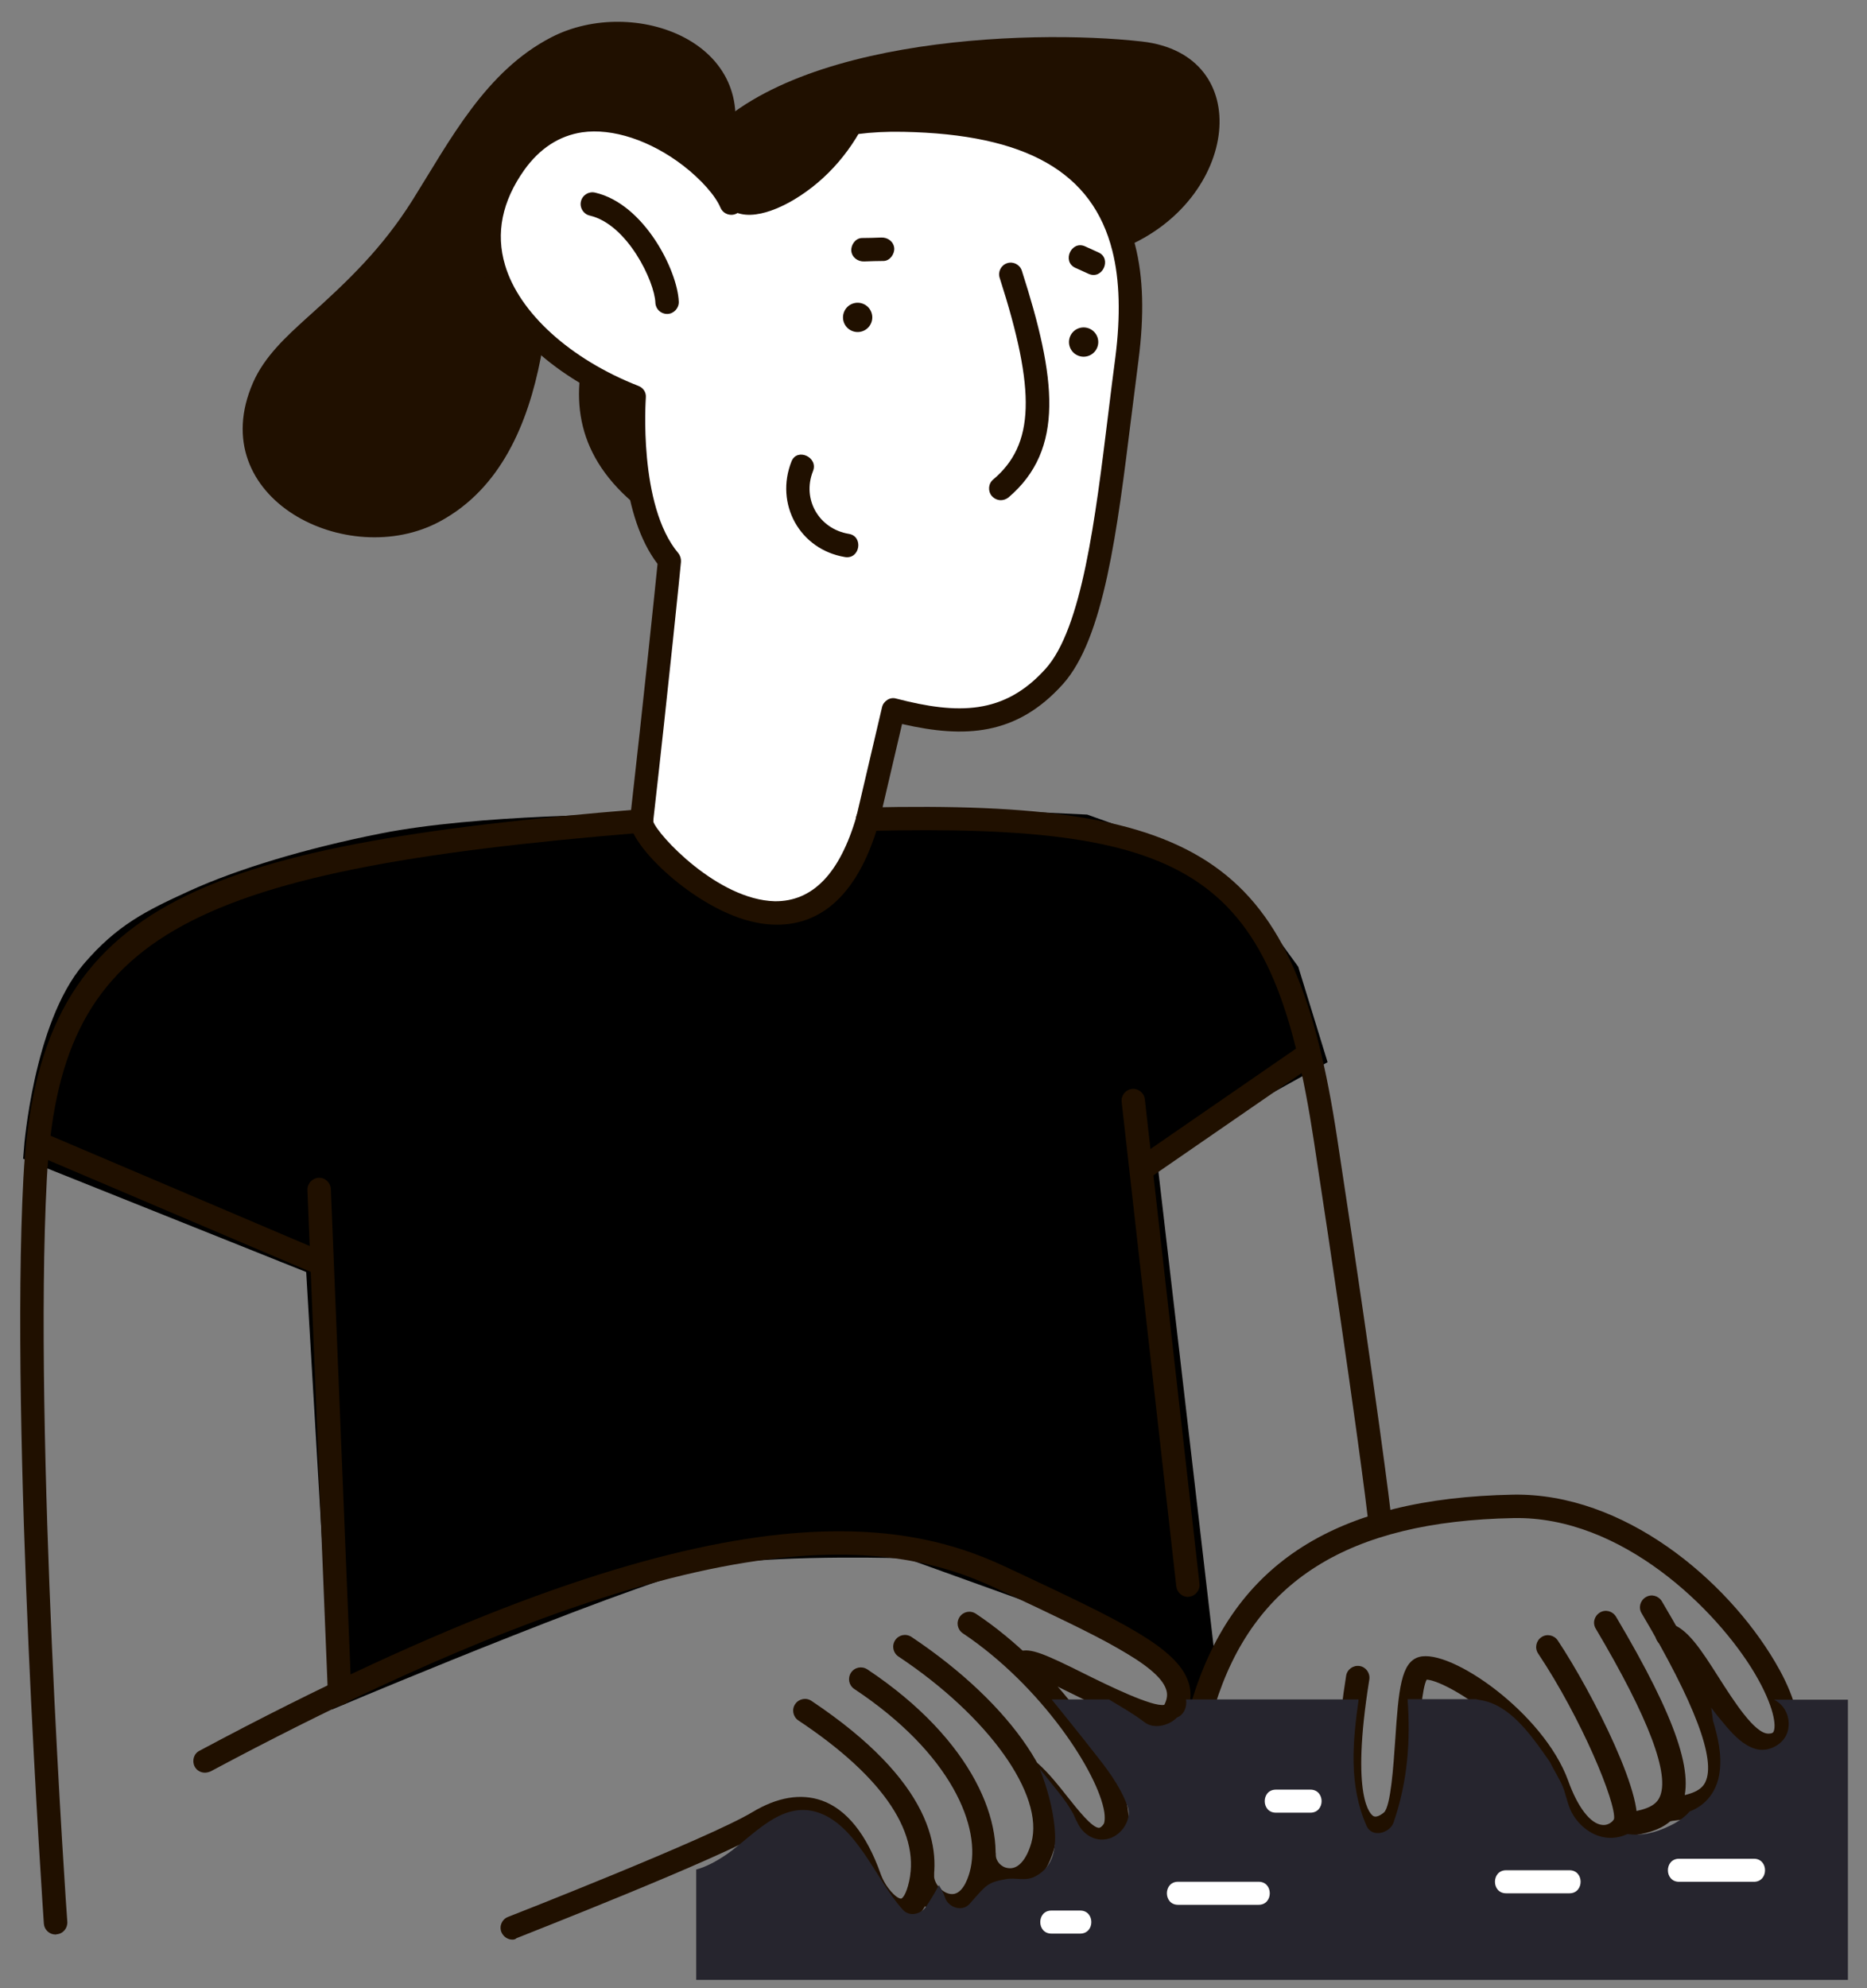 <svg width="62" height="66" viewBox="0 0 62 66" fill="none" xmlns="http://www.w3.org/2000/svg">
<rect x="0" y="0" width="62" height="66" fill="#808080" stroke="none"/>
<path d="M10.649 41.88L1.295 38.138C1.295 38.138 1.611 34.13 3.166 32.318C4.193 31.122 5.059 30.687 6.492 30.032C8.014 29.336 10.234 28.657 12.727 28.161C15.921 27.525 21.042 27.537 21.042 27.537L22.497 28.992L25.823 30.447L27.485 30.032L29.148 27.33H31.642L36.008 27.537L38.917 28.577L40.996 30.032L42.659 32.318L43.49 35.02L37.878 38.138L39.957 56.014L39.541 56.637L38.917 55.182L35.384 53.104L30.188 51.233C30.188 51.233 26.237 51.092 23.744 51.441C21.665 51.732 11.48 56.014 11.48 56.014L10.649 41.88Z" fill="black" stroke="black"/>
<path d="M8.401 12.706C6.732 16.539 11.546 18.962 14.608 17.309C16.642 16.215 17.534 14.043 17.955 11.888C18.23 10.462 18.328 8.922 19.025 7.617C19.956 5.875 21.723 5.268 23.497 4.814V4.822C23.352 5.3 24.105 5.503 24.251 5.025C25.345 1.402 21.058 -0.17 18.32 1.232C16.124 2.359 14.949 4.652 13.693 6.653C12.696 8.233 11.578 9.311 10.209 10.535C9.504 11.175 8.782 11.831 8.401 12.706Z" fill="#201000"/>
<path d="M37.313 8.225C41.146 6.653 41.729 1.808 37.921 1.378C34.112 0.949 25.555 1.257 22.938 5.178C20.321 9.1 17.063 13.508 21.196 16.831C25.337 20.161 37.313 8.225 37.313 8.225Z" fill="#201000"/>
<path d="M28.813 27.194L29.664 23.556C31.86 24.123 33.521 24.099 35.004 22.446C36.503 20.777 36.851 16.231 37.419 11.904C37.605 10.47 37.572 9.246 37.313 8.217C36.608 5.397 34.194 4.06 30.012 3.971C25.151 3.866 24.283 6.726 24.283 6.726C24.089 6.264 23.595 5.689 22.93 5.178C21.318 3.939 18.725 3.112 17.088 5.397C14.779 8.622 17.517 11.782 21.05 13.168C21.05 13.168 20.759 16.879 22.225 18.605C22.225 18.605 21.804 22.786 21.293 27.259C21.212 28.021 26.933 33.75 28.813 27.194Z" fill="white"/>
<path d="M25.807 30.695C25.564 30.695 25.321 30.671 25.102 30.622C23.133 30.233 20.832 28.021 20.921 27.211C21.366 23.281 21.755 19.529 21.836 18.719C20.621 17.13 20.629 14.327 20.661 13.419C18.279 12.422 16.561 10.786 16.035 9.003C15.654 7.715 15.913 6.386 16.788 5.162C17.428 4.271 18.247 3.744 19.227 3.598C20.986 3.339 22.582 4.392 23.181 4.862C23.619 5.203 23.992 5.567 24.259 5.924C24.859 5.008 26.39 3.509 30.02 3.582C34.437 3.679 36.949 5.162 37.694 8.128C37.969 9.198 38.002 10.454 37.807 11.961C37.726 12.576 37.654 13.2 37.572 13.816C37.102 17.608 36.665 21.19 35.295 22.713C33.756 24.423 32.038 24.512 29.956 24.034L29.194 27.292C29.194 27.3 29.194 27.308 29.186 27.308C28.416 29.998 27.03 30.695 25.807 30.695ZM21.691 27.267C21.836 27.713 23.83 29.868 25.726 29.917C26.982 29.933 27.889 29.001 28.44 27.105L29.291 23.475C29.316 23.37 29.38 23.289 29.469 23.232C29.559 23.175 29.664 23.159 29.769 23.192C31.803 23.718 33.343 23.734 34.72 22.203C35.928 20.866 36.373 17.236 36.803 13.735C36.876 13.119 36.957 12.495 37.038 11.871C37.216 10.486 37.184 9.295 36.941 8.331C36.284 5.713 34.08 4.457 30.004 4.376C25.523 4.279 24.689 6.75 24.656 6.856C24.608 7.01 24.47 7.123 24.308 7.131C24.146 7.139 23.992 7.05 23.927 6.896C23.757 6.491 23.279 5.956 22.695 5.503C21.601 4.66 20.337 4.247 19.332 4.392C18.571 4.506 17.923 4.927 17.412 5.64C16.675 6.677 16.456 7.739 16.772 8.8C17.242 10.389 18.944 11.928 21.204 12.812C21.366 12.876 21.464 13.03 21.447 13.2C21.447 13.233 21.188 16.774 22.525 18.362C22.59 18.443 22.622 18.549 22.614 18.654C22.614 18.686 22.193 22.859 21.691 27.267Z" fill="#201000"/>
<path d="M33.237 16.604C33.124 16.604 33.018 16.555 32.937 16.466C32.8 16.304 32.816 16.053 32.986 15.915C34.355 14.756 34.412 12.998 33.197 9.222C33.132 9.019 33.245 8.8 33.448 8.736C33.65 8.671 33.869 8.784 33.934 8.987C35.077 12.544 35.368 14.918 33.488 16.515C33.415 16.571 33.326 16.604 33.237 16.604Z" fill="#201000"/>
<path d="M28.924 10.736C29.035 10.492 28.926 10.204 28.681 10.093C28.436 9.983 28.148 10.091 28.038 10.336C27.927 10.581 28.036 10.869 28.281 10.979C28.526 11.09 28.814 10.981 28.924 10.736Z" fill="#201000"/>
<path d="M36.428 11.555C36.539 11.31 36.43 11.023 36.185 10.912C35.941 10.802 35.653 10.91 35.542 11.155C35.432 11.4 35.54 11.688 35.785 11.798C36.03 11.909 36.318 11.8 36.428 11.555Z" fill="#201000"/>
<path d="M28.189 17.722C27.201 17.56 26.625 16.579 26.998 15.639C27.184 15.178 26.471 14.853 26.285 15.315C25.726 16.725 26.552 18.241 28.06 18.492C28.562 18.573 28.683 17.803 28.189 17.722Z" fill="#201000"/>
<path d="M29.696 8.233C29.672 8.015 29.477 7.877 29.267 7.885C29.048 7.893 28.829 7.901 28.618 7.901C28.408 7.909 28.254 8.128 28.27 8.331C28.294 8.549 28.489 8.687 28.699 8.679C28.918 8.671 29.137 8.663 29.348 8.663C29.558 8.655 29.712 8.428 29.696 8.233Z" fill="#201000"/>
<path d="M36.478 8.379L36.032 8.177C35.579 7.974 35.255 8.679 35.708 8.89L36.154 9.092C36.616 9.295 36.932 8.582 36.478 8.379Z" fill="#201000"/>
<path d="M22.152 10.421C21.942 10.421 21.772 10.259 21.764 10.048C21.739 9.351 20.84 7.447 19.584 7.156C19.373 7.107 19.243 6.896 19.292 6.686C19.341 6.475 19.551 6.345 19.762 6.394C21.391 6.767 22.501 8.979 22.541 10.016C22.549 10.227 22.379 10.413 22.169 10.421C22.16 10.421 22.16 10.421 22.152 10.421Z" fill="#201000"/>
<path d="M23.959 6.613C24.478 7.528 25.685 7.034 26.366 6.629C27.492 5.956 28.343 4.935 28.87 3.744C29.064 3.29 28.4 2.893 28.197 3.347C28.157 3.436 28.116 3.525 28.067 3.615C28.035 3.606 28.011 3.59 27.978 3.59C26.852 3.55 25.75 3.849 24.842 4.538C24.251 4.992 23.505 5.827 23.959 6.613Z" fill="#201000"/>
<path d="M6.805 58.845C6.667 58.845 6.53 58.772 6.465 58.642C6.367 58.456 6.432 58.213 6.627 58.116C23.116 49.3 29.599 50.223 33.399 52.014L33.764 52.184C37.191 53.797 39.071 54.68 39.46 55.822C39.59 56.195 39.55 56.592 39.347 56.981C38.893 57.856 37.41 57.119 35.692 56.268C35.15 56.001 34.428 55.644 34.145 55.579C34.047 55.644 33.918 55.66 33.804 55.612C33.602 55.539 33.505 55.312 33.578 55.109C33.626 54.98 33.723 54.883 33.853 54.826C34.202 54.688 34.704 54.907 36.033 55.571C36.77 55.936 38.285 56.681 38.666 56.592C38.764 56.398 38.78 56.236 38.723 56.074C38.439 55.247 36.446 54.307 33.432 52.889L33.067 52.719C29.429 51.009 23.181 50.15 6.991 58.804C6.927 58.829 6.862 58.845 6.805 58.845Z" fill="#201000"/>
<path d="M36.495 61.446C35.895 61.446 35.409 60.838 34.849 60.133C34.566 59.777 34.274 59.404 33.966 59.137C33.804 58.991 33.796 58.748 33.942 58.586C34.088 58.424 34.331 58.416 34.493 58.561C34.841 58.877 35.157 59.274 35.457 59.655C35.798 60.085 36.268 60.676 36.495 60.676C36.535 60.676 36.592 60.636 36.648 60.555C36.673 60.522 36.705 60.401 36.673 60.158C36.47 58.853 34.582 55.96 31.973 54.218C31.795 54.097 31.746 53.862 31.868 53.675C31.989 53.497 32.224 53.448 32.41 53.57C35.06 55.336 37.191 58.399 37.451 60.036C37.516 60.466 37.459 60.806 37.264 61.041C37.037 61.308 36.786 61.446 36.495 61.446Z" fill="#201000"/>
<path d="M33.537 62.799C33.48 62.799 33.432 62.799 33.375 62.791C32.767 62.71 32.289 62.175 32.289 61.568C32.289 61.349 32.467 61.179 32.678 61.179C32.897 61.179 33.067 61.349 33.067 61.568C33.067 61.786 33.253 61.989 33.48 62.013C33.804 62.062 34.088 61.738 34.25 61.17C34.688 59.582 32.832 56.981 29.834 54.988C29.656 54.866 29.607 54.631 29.729 54.445C29.85 54.267 30.085 54.218 30.271 54.34C33.642 56.592 35.547 59.42 35.004 61.381C34.704 62.426 34.08 62.799 33.537 62.799Z" fill="#201000"/>
<path d="M31.609 63.65C31.552 63.65 31.503 63.642 31.463 63.642C30.799 63.553 30.239 62.913 30.239 62.256C30.239 62.038 30.41 61.867 30.628 61.867C30.847 61.867 31.017 62.038 31.017 62.256C31.017 62.532 31.293 62.84 31.568 62.872C31.925 62.921 32.119 62.443 32.2 62.151C32.614 60.668 31.593 58.205 28.368 56.066C28.189 55.944 28.141 55.709 28.262 55.523C28.384 55.344 28.619 55.296 28.805 55.417C32.346 57.775 33.44 60.603 32.954 62.362C32.638 63.488 31.957 63.65 31.609 63.65Z" fill="#201000"/>
<path d="M17.015 64.387C16.861 64.387 16.715 64.29 16.65 64.136C16.569 63.934 16.675 63.707 16.869 63.634C16.934 63.609 23.538 61.025 24.98 60.158C25.815 59.655 26.593 59.526 27.29 59.769C28.108 60.06 28.773 60.879 29.243 62.2C29.405 62.661 29.769 63.026 29.923 63.026C29.948 63.026 30.053 62.953 30.15 62.613C30.636 60.919 29.38 59.015 26.512 57.111C26.334 56.989 26.285 56.746 26.407 56.568C26.528 56.39 26.771 56.341 26.949 56.463C30.952 59.137 31.309 61.397 30.904 62.824C30.677 63.609 30.264 63.788 29.956 63.796C29.948 63.796 29.939 63.796 29.931 63.796C29.324 63.796 28.748 63.115 28.513 62.459C28.116 61.365 27.622 60.709 27.03 60.49C26.569 60.328 26.018 60.433 25.386 60.806C23.887 61.705 17.428 64.225 17.153 64.339C17.112 64.379 17.064 64.387 17.015 64.387Z" fill="#201000"/>
<path d="M58.721 58.318C57.838 58.318 57.117 57.192 56.42 56.098C56.064 55.539 55.529 54.704 55.278 54.648C55.067 54.599 54.937 54.396 54.986 54.186C55.035 53.975 55.237 53.845 55.448 53.894C56.015 54.024 56.485 54.753 57.077 55.685C57.579 56.471 58.268 57.548 58.721 57.548C58.859 57.548 58.884 57.508 58.892 57.492C58.997 57.305 58.916 56.641 58.276 55.555C57.02 53.44 53.86 50.321 50.262 50.394C44.776 50.499 41.624 52.476 40.344 56.625C40.279 56.827 40.06 56.949 39.858 56.884C39.655 56.819 39.533 56.6 39.598 56.398C40.984 51.884 44.371 49.729 50.246 49.616C53.925 49.551 57.328 52.435 58.94 55.158C59.354 55.855 59.986 57.135 59.564 57.873C59.402 58.164 59.102 58.318 58.721 58.318Z" fill="#201000"/>
<path d="M53.236 61.365C53.195 61.365 53.155 61.365 53.114 61.357C52.612 61.308 51.891 60.927 51.332 59.388C50.57 57.289 47.953 55.766 47.377 55.758C47.223 56.033 47.15 57.111 47.102 57.832C46.996 59.404 46.907 60.385 46.462 60.765C46.065 61.106 45.603 61.179 45.23 60.968C44.379 60.49 44.209 58.74 44.703 55.628C44.736 55.417 44.938 55.272 45.149 55.304C45.36 55.336 45.505 55.539 45.473 55.75C44.833 59.728 45.53 60.247 45.611 60.287C45.732 60.352 45.919 60.198 45.959 60.166C46.186 59.963 46.275 58.594 46.332 57.775C46.445 56.074 46.526 55.174 47.126 55.004C48.163 54.712 51.259 56.86 52.077 59.112C52.393 59.996 52.814 60.538 53.203 60.579C53.382 60.603 53.528 60.498 53.6 60.393C53.681 59.858 52.515 57.038 51.08 54.891C50.959 54.712 51.008 54.469 51.186 54.348C51.364 54.226 51.607 54.275 51.729 54.453C52.863 56.155 54.792 59.923 54.281 60.765C54.103 61.057 53.738 61.365 53.236 61.365Z" fill="#201000"/>
<path d="M53.941 60.968C53.746 60.968 53.576 60.822 53.551 60.628C53.527 60.417 53.673 60.222 53.892 60.19C54.524 60.109 54.953 59.996 55.107 59.672C55.472 58.934 54.759 57.046 52.992 54.064C52.879 53.878 52.944 53.643 53.13 53.529C53.316 53.416 53.551 53.481 53.665 53.667C55.683 57.07 56.323 58.967 55.812 60.012C55.464 60.725 54.686 60.879 53.989 60.96C53.973 60.968 53.957 60.968 53.941 60.968Z" fill="#201000"/>
<path d="M55.464 60.458C55.269 60.458 55.099 60.312 55.075 60.117C55.05 59.907 55.196 59.712 55.415 59.68C56.047 59.599 56.477 59.485 56.63 59.161C56.995 58.424 56.282 56.536 54.516 53.554C54.402 53.367 54.467 53.132 54.653 53.019C54.84 52.906 55.075 52.97 55.188 53.157C57.206 56.56 57.846 58.456 57.336 59.501C56.987 60.214 56.209 60.368 55.512 60.449C55.496 60.458 55.48 60.458 55.464 60.458Z" fill="#201000"/>
<path d="M1.846 64.218C1.644 64.218 1.474 64.064 1.457 63.862C1.449 63.732 0.331 47.598 0.777 39.106C1.255 30.031 6.311 28.086 21.269 26.862C21.488 26.846 21.674 27.008 21.691 27.219C21.707 27.43 21.545 27.624 21.334 27.64C5.857 28.904 1.976 31.165 1.555 39.147C1.109 47.582 2.219 63.659 2.235 63.789C2.252 64 2.098 64.194 1.879 64.21C1.871 64.218 1.854 64.218 1.846 64.218Z" fill="#201000"/>
<path d="M45.805 50.669C45.611 50.669 45.441 50.523 45.416 50.329C45.416 50.296 45.003 46.852 43.634 37.891C42.288 29.058 39.801 27.324 28.821 27.583C28.611 27.583 28.424 27.421 28.424 27.203C28.416 26.992 28.586 26.814 28.805 26.805C40.093 26.546 43.01 28.588 44.403 37.769C45.773 46.747 46.186 50.199 46.186 50.231C46.21 50.442 46.056 50.637 45.846 50.661C45.838 50.669 45.822 50.669 45.805 50.669Z" fill="#201000"/>
<path d="M11.278 56.609C11.068 56.609 10.898 56.447 10.889 56.236L10.209 39.503C10.201 39.292 10.371 39.106 10.582 39.098C10.792 39.082 10.979 39.26 10.987 39.471L11.667 56.203C11.675 56.414 11.505 56.6 11.295 56.609C11.287 56.609 11.278 56.609 11.278 56.609Z" fill="#201000"/>
<path d="M39.452 53.011C39.258 53.011 39.088 52.865 39.063 52.662L37.248 36.578C37.224 36.367 37.378 36.173 37.589 36.148C37.799 36.124 37.994 36.278 38.018 36.489L39.833 52.573C39.857 52.784 39.703 52.978 39.493 53.003C39.477 53.003 39.468 53.011 39.452 53.011Z" fill="#201000"/>
<path d="M10.597 42.307C10.549 42.307 10.492 42.299 10.443 42.274L1.303 38.385C1.109 38.304 1.011 38.069 1.101 37.874C1.182 37.68 1.408 37.583 1.611 37.672L10.751 41.561C10.946 41.642 11.043 41.877 10.954 42.072C10.889 42.218 10.743 42.307 10.597 42.307Z" fill="#201000"/>
<path d="M43.602 34.892C43.48 34.714 43.237 34.674 43.059 34.795L37.97 38.304C38.002 38.604 38.027 38.895 38.043 39.195L43.496 35.435C43.675 35.306 43.723 35.063 43.602 34.892Z" fill="#201000"/>
<path d="M58.905 56.413C58.913 56.421 58.921 56.421 58.929 56.429C59.287 56.62 59.47 57.027 59.375 57.441C59.271 57.895 58.73 58.189 58.292 58.054C57.901 57.935 57.607 57.632 57.344 57.329C57.169 57.122 56.986 56.907 56.826 56.684C56.842 56.82 56.866 56.955 56.882 57.082C56.882 57.09 56.882 57.098 56.882 57.106C57.049 57.664 57.185 58.245 57.105 58.827C57.025 59.464 56.643 59.934 56.109 60.133C55.95 60.316 55.743 60.467 55.48 60.595C54.939 60.865 54.469 60.945 54.047 60.882C53.871 60.961 53.68 61.009 53.481 61.009C52.979 61.009 52.525 60.69 52.263 60.284C52.063 59.981 52.024 59.623 51.896 59.304C51.777 59.026 51.602 58.763 51.466 58.484C50.789 57.505 50.104 56.565 49.124 56.429C49.085 56.421 49.053 56.413 49.013 56.405H46.743C46.847 57.791 46.743 59.145 46.281 60.491C46.162 60.85 45.564 61.025 45.381 60.611C44.784 59.249 44.919 57.831 45.118 56.413H39.384C39.432 56.652 39.312 56.931 39.089 57.011C38.818 57.289 38.317 57.409 38.006 57.17C37.656 56.899 37.273 56.684 36.891 56.453C36.867 56.437 36.851 56.429 36.827 56.413H34.924C35.378 56.979 35.84 57.544 36.286 58.118C36.748 58.699 37.178 59.249 37.441 59.95C37.608 60.396 37.249 60.913 36.827 61.033C36.342 61.168 35.911 60.865 35.744 60.419C35.816 60.611 35.657 60.236 35.633 60.197C35.569 60.085 35.505 59.974 35.434 59.87C35.258 59.615 35.051 59.368 34.86 59.129C34.749 58.994 34.637 58.85 34.526 58.715C34.78 59.36 34.956 60.013 35.019 60.635C35.083 61.28 35.019 61.949 34.39 62.283C34.048 62.466 33.745 62.315 33.403 62.379C32.781 62.49 32.757 62.57 32.2 63.199C31.945 63.486 31.483 63.311 31.38 62.984C31.34 62.849 31.26 62.713 31.18 62.578C31.053 62.817 30.918 63.048 30.75 63.295C30.583 63.542 30.201 63.645 29.978 63.39C29.094 62.419 28.449 60.547 27.111 60.149C25.924 59.798 25.016 60.937 24.14 61.55C23.805 61.781 23.447 61.973 23.12 62.06V65.724H61.366V56.421H58.905V56.413Z" fill="#26252E"/>
<path d="M41.797 62.466H39.121C38.627 62.466 38.627 63.231 39.121 63.231H41.797C42.291 63.231 42.291 62.466 41.797 62.466Z" fill="white"/>
<path d="M43.517 59.408H42.37C41.876 59.408 41.876 60.173 42.37 60.173H43.517C44.011 60.173 44.011 59.408 43.517 59.408Z" fill="white"/>
<path d="M58.244 61.702H55.759C55.265 61.702 55.265 62.467 55.759 62.467H58.244C58.737 62.467 58.737 61.702 58.244 61.702Z" fill="white"/>
<path d="M35.871 63.422H34.916C34.422 63.422 34.422 64.187 34.916 64.187H35.871C36.365 64.187 36.365 63.422 35.871 63.422Z" fill="white"/>
<path d="M52.119 62.084H50.016C49.522 62.084 49.522 62.849 50.016 62.849H52.119C52.613 62.849 52.613 62.084 52.119 62.084Z" fill="white"/>
</svg>
